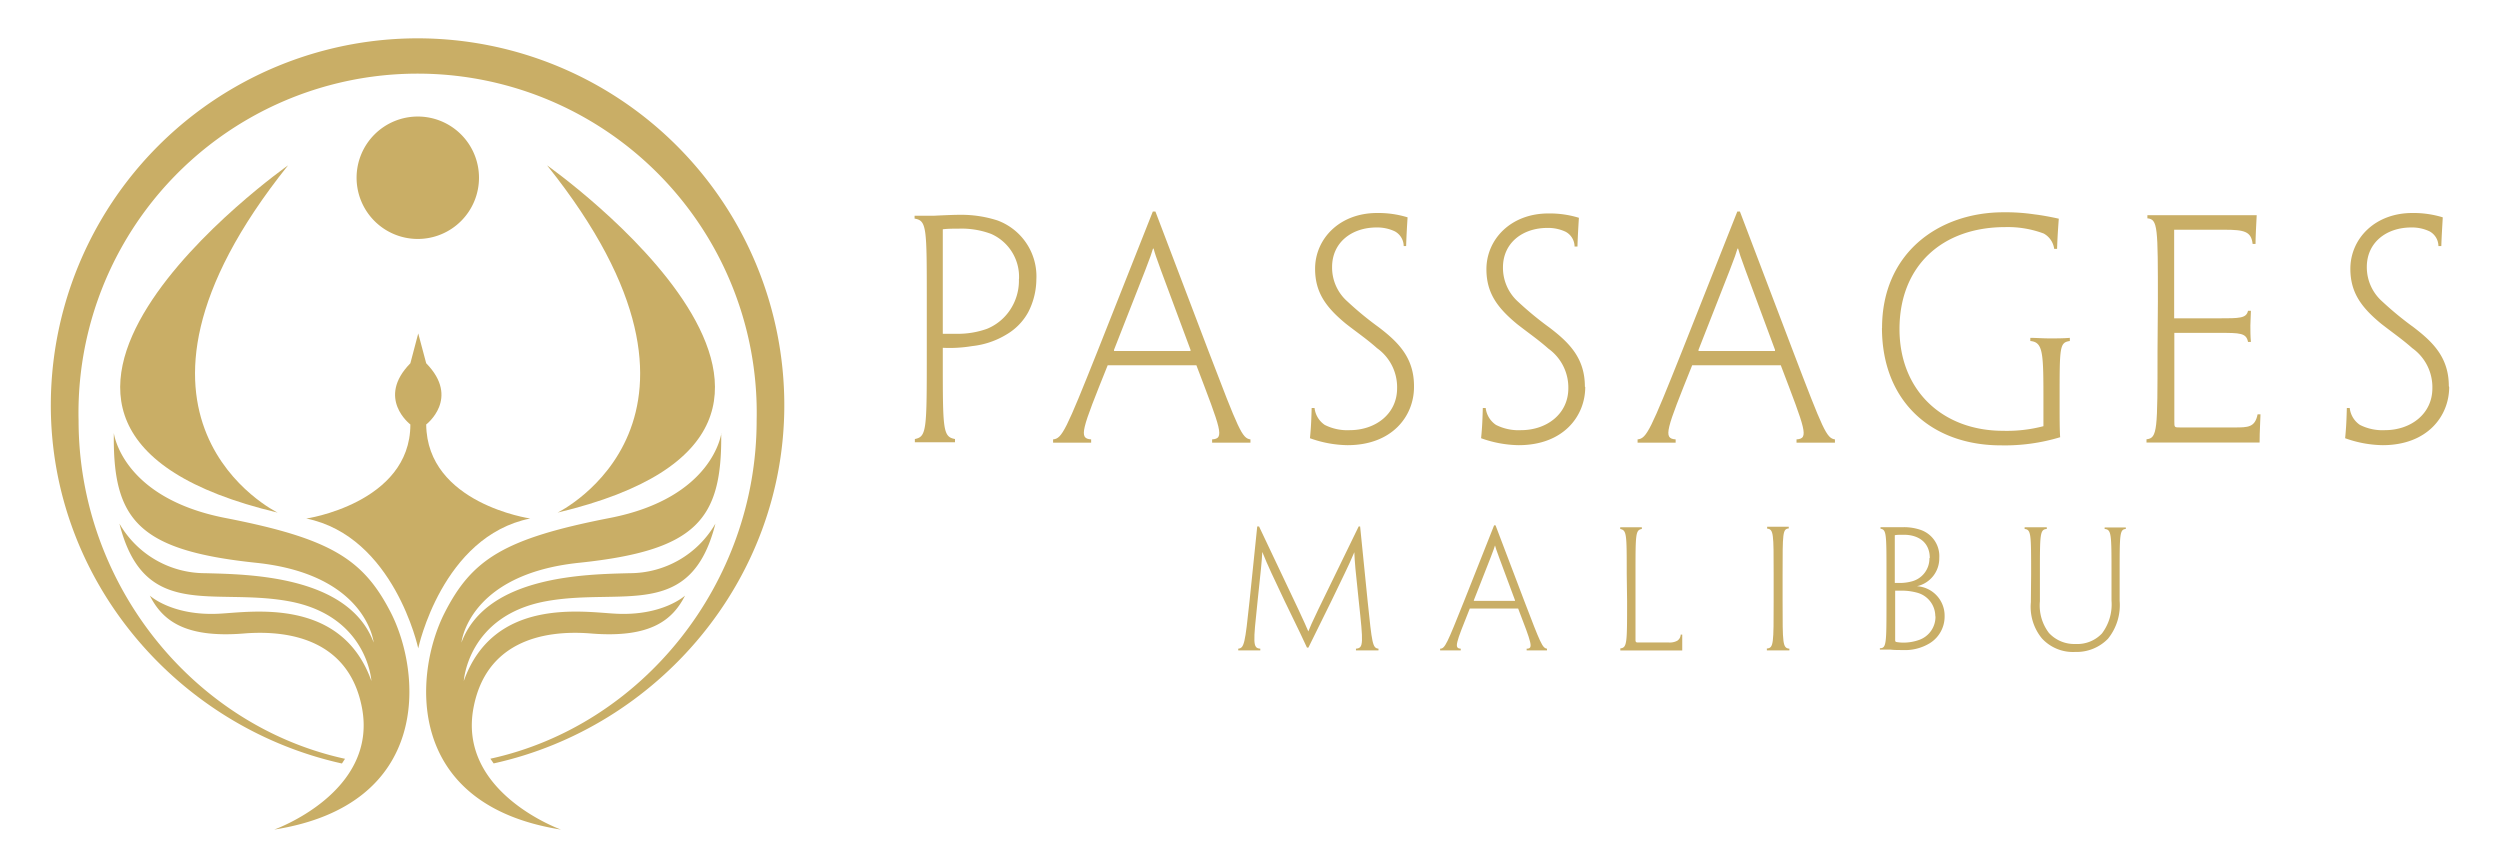 <?xml version="1.0" encoding="UTF-8"?> <svg xmlns="http://www.w3.org/2000/svg" height="92" viewBox="0 0 276 96" width="265"><g fill="#c9ae66"><path d="m112.45 30.87a5.18 5.18 0 0 0 -3.09-5 9.29 9.29 0 0 0 -3.54-.58c-.55 0-1.22 0-1.8.07v11.56h1.48a9.56 9.56 0 0 0 3.41-.55 5.61 5.61 0 0 0 2.44-1.93 5.83 5.83 0 0 0 1.09-3.57zm-10.2 2.44c0-8.17 0-8.91-1.35-9.13v-.32h2.18s1.93-.1 2.77-.1a13.11 13.11 0 0 1 4.18.61 6.59 6.59 0 0 1 4.34 6.53 8.07 8.07 0 0 1 -.9 3.63 6.44 6.44 0 0 1 -2.41 2.47 9.15 9.15 0 0 1 -3.79 1.28 15.22 15.22 0 0 1 -3.25.19v1.22c0 7.88 0 8.62 1.35 8.87v.36c-.74 0-1.35 0-2.19 0s-1.51 0-2.25 0v-.36c1.32-.26 1.32-1 1.32-9.74z"></path><path d="m131.42 38.82v-.13c-3.54-9.52-3.83-10.23-4.08-11.19h-.07c-.29 1-.58 1.7-4.31 11.19v.13zm-9.16 1.58c-2.89 7.2-3.25 8.1-1.83 8.2v.36c-.58 0-1.32 0-2.15 0s-1.58 0-2.06 0v-.36c1-.09 1.42-1 4.92-9.77l6.11-15.43h.29l5.88 15.46c3.35 8.75 3.7 9.61 4.63 9.74v.36c-.35 0-1 0-1.93 0s-1.8 0-2.31 0v-.36c1.41-.09 1-1-1.74-8.2z"></path><path d="m156.14 42.81c0 3.18-2.38 6.43-7.36 6.43a12.69 12.69 0 0 1 -4.15-.77c.13-1.25.16-2.28.19-3.34h.32a2.61 2.61 0 0 0 1.13 1.87 5.54 5.54 0 0 0 2.76.58c2.86 0 5.24-1.8 5.24-4.63a5.3 5.3 0 0 0 -2.22-4.44c-1.12-1-2.12-1.67-3.44-2.7-2.22-1.83-3.41-3.47-3.41-6.08 0-3.31 2.7-6.17 6.85-6.17a11 11 0 0 1 3.38.48c-.07 1.09-.13 2.15-.16 3.18h-.27a1.87 1.87 0 0 0 -1-1.64 4.55 4.55 0 0 0 -2-.42c-2.76 0-4.92 1.67-4.92 4.37a5 5 0 0 0 1.7 3.82 35.83 35.83 0 0 0 3.44 2.83c2.19 1.67 3.92 3.38 3.92 6.53z"></path><path d="m175.08 42.81c0 3.18-2.38 6.43-7.37 6.43a12.71 12.71 0 0 1 -4.15-.77c.13-1.25.16-2.28.19-3.34h.32a2.62 2.62 0 0 0 1.14 1.87 5.53 5.53 0 0 0 2.76.58c2.86 0 5.24-1.8 5.24-4.63a5.29 5.29 0 0 0 -2.21-4.39c-1.13-1-2.12-1.67-3.44-2.7-2.22-1.83-3.41-3.47-3.41-6.08 0-3.31 2.7-6.17 6.85-6.17a11 11 0 0 1 3.38.48c-.07 1.09-.13 2.15-.16 3.18h-.32a1.87 1.87 0 0 0 -1-1.64 4.53 4.53 0 0 0 -2-.42c-2.77 0-4.92 1.67-4.92 4.37a5.05 5.05 0 0 0 1.7 3.82 36.53 36.53 0 0 0 3.44 2.83c2.19 1.67 3.92 3.38 3.92 6.53z"></path><path d="m196.07 38.82v-.13c-3.53-9.52-3.82-10.23-4.08-11.19h-.07c-.29 1-.58 1.7-4.31 11.19v.13zm-9.16 1.58c-2.89 7.2-3.25 8.1-1.83 8.2v.36c-.58 0-1.32 0-2.15 0s-1.58 0-2.06 0v-.36c1-.09 1.42-1 4.92-9.77l6.11-15.43h.29l5.88 15.46c3.34 8.75 3.7 9.61 4.63 9.74v.36c-.35 0-1 0-1.93 0s-1.8 0-2.32 0v-.36c1.41-.09 1-1-1.74-8.2z"></path><path d="m207.91 36.28c0-8.33 6.3-12.8 13.44-12.8a21.69 21.69 0 0 1 3.41.23c.77.09 1.87.29 2.7.48-.13 1.74-.16 2.47-.19 3.34h-.32a2.27 2.27 0 0 0 -1.16-1.7 11.31 11.31 0 0 0 -4.25-.71c-7 0-11.7 4.31-11.7 11.28 0 6.82 4.79 11.25 11.45 11.25a15.94 15.94 0 0 0 4.47-.51v-2.54c0-5.53 0-6.75-1.45-6.88v-.35c.61 0 1.35.06 2.15.06s1.45 0 2.22-.06v.35c-1.13.16-1.13.64-1.13 6.27v.71c0 1.35 0 2.86.06 3.66a21.11 21.11 0 0 1 -6.56.9c-7.59 0-13.15-4.79-13.15-13z"></path><path d="m238.42 33.35c0-8.2 0-9.1-1.16-9.2v-.35h5.5 6.59c-.06 1.16-.13 2.41-.13 3.18h-.32c-.16-1.38-.9-1.57-3.15-1.57h-5.53v9.8h4.92c2.32 0 3.06 0 3.25-.83h.32c0 .55-.06 1.06-.06 1.61s0 1.22.06 1.83h-.32c-.19-1-.9-1-3.15-1h-5v9.78c0 .68 0 .68.64.68h6c1.51 0 2.28 0 2.57-1.45h.32c0 .39-.1 1.9-.1 3.12-1.77 0-4.37 0-6.82 0s-4.44 0-5.69 0v-.36c1.22-.13 1.22-1 1.22-9.74z"></path><path d="m270.64 42.81c0 3.18-2.38 6.43-7.36 6.43a12.71 12.71 0 0 1 -4.15-.77c.13-1.25.16-2.28.19-3.34h.32a2.6 2.6 0 0 0 1.13 1.87 5.54 5.54 0 0 0 2.76.58c2.86 0 5.25-1.8 5.25-4.63a5.3 5.3 0 0 0 -2.22-4.44c-1.13-1-2.12-1.67-3.44-2.7-2.22-1.83-3.41-3.47-3.41-6.08 0-3.31 2.7-6.17 6.85-6.17a11 11 0 0 1 3.37.48c-.06 1.09-.13 2.15-.16 3.18h-.32a1.87 1.87 0 0 0 -1-1.64 4.54 4.54 0 0 0 -2-.42c-2.77 0-4.92 1.67-4.92 4.37a5.05 5.05 0 0 0 1.71 3.82 36.14 36.14 0 0 0 3.44 2.83c2.19 1.67 3.92 3.38 3.92 6.53z"></path><path d="m138.8 58.23h.2c4.81 10.1 4.95 10.45 5.45 11.61.45-1.11.64-1.51 5.57-11.61h.16l.83 8.25c.49 4.73.54 5.2 1.2 5.27v.19c-.36 0-.71 0-1.13 0s-1 0-1.36 0v-.19c.85-.07.82-.54.31-5.27-.37-3.39-.45-4.37-.49-5.4-.68 1.62-1.29 2.78-2.54 5.4l-2.54 5.15h-.16c-1-2.18-1.86-3.85-2.47-5.15-1.22-2.58-1.86-3.9-2.47-5.43-.05 1-.16 2.09-.52 5.43-.5 4.73-.54 5.2.3 5.27v.19c-.4 0-.84 0-1.31 0s-.8 0-1.13 0v-.19c.66-.07.75-.54 1.25-5.27z"></path><path d="m167.31 66.46v-.07c-1.91-5.15-2.07-5.53-2.21-6.06-.16.52-.31.92-2.34 6.06v.07zm-5 .85c-1.56 3.9-1.76 4.39-1 4.44v.19c-.32 0-.71 0-1.17 0s-.85 0-1.11 0v-.19c.54 0 .76-.54 2.66-5.29l3.31-8.35h.16l3.18 8.37c1.81 4.73 2 5.2 2.51 5.27v.19c-.19 0-.56 0-1 0s-1 0-1.25 0v-.19c.77 0 .56-.54-.94-4.44z"></path><path d="m179.67 63.51c0-4.44 0-4.85-.72-5v-.19h1.17 1.22v.19c-.7.12-.7.54-.7 5v7.31c0 .17.07.24.21.24h3.41a1.76 1.76 0 0 0 1-.19.85.85 0 0 0 .38-.68h.17v1.76c-.94 0-2.35 0-3.67 0-1.48 0-2.84 0-3.18 0v-.23c.75-.09.75-.54.75-5.24z"></path><path d="m196.91 66.48c0 4.74 0 5.2.75 5.27v.19c-.33 0-.76 0-1.25 0s-.86 0-1.24 0v-.21c.75-.05.75-.52.75-5.26v-3c0-4.44 0-4.93-.72-5v-.21h1.17 1.22v.19c-.68.05-.68.54-.68 5z"></path><path d="m213.8 68.17a2.7 2.7 0 0 0 -2-2.61 6.48 6.48 0 0 0 -1.72-.23c-.17 0-.54 0-.72 0v5.33c0 .28 0 .3.13.35a4.53 4.53 0 0 0 .83.07 5.22 5.22 0 0 0 1.72-.31 2.71 2.71 0 0 0 1.78-2.59zm-.61-6.44c0-1.76-1.27-2.58-2.87-2.58-.43 0-.78 0-1 .05v5.28h.47a5.05 5.05 0 0 0 1.36-.16 2.61 2.61 0 0 0 2-2.59zm1.64 6.42a3.46 3.46 0 0 1 -1.65 3 5.27 5.27 0 0 1 -3 .75c-.45 0-1 0-1.34-.05h-1.17v-.15c.73 0 .73-.49.73-5.22v-3c0-4.44 0-4.89-.66-5v-.17h1.06 1.48a5.71 5.71 0 0 1 1.84.28 3.07 3.07 0 0 1 2.12 3.12 3.15 3.15 0 0 1 -2.47 3.13 3.26 3.26 0 0 1 3.06 3.27z"></path><path d="m224.4 63.51c0-4.44 0-4.93-.72-5v-.19h1.27 1.18v.19c-.76.05-.76.54-.76 5v3a5 5 0 0 0 1 3.5 3.81 3.81 0 0 0 2.94 1.22 3.75 3.75 0 0 0 2.92-1.16 5.33 5.33 0 0 0 1.06-3.64v-2.92c0-4.44 0-4.94-.76-5v-.17h1.18 1.16v.17c-.68.05-.68.56-.68 5v2.94a5.91 5.91 0 0 1 -1.29 4.2 4.84 4.84 0 0 1 -3.62 1.46 4.66 4.66 0 0 1 -3.69-1.5 5.5 5.5 0 0 1 -1.22-4z"></path><path d="m12.33 47.89s.86 7.16 12.32 9.4c11.7 2.28 15.29 4.54 18.35 10.53 3.36 6.65 4.53 21.18-12.93 23.94 0 0 11.52-4.09 9.7-13.51-1.37-7.09-7.4-8.64-13.07-8.18-6.67.54-9.05-1.56-10.39-4.19 0 0 2.46 2.27 7.66 2 3.53-.17 13.53-1.88 16.85 7.44 0 0-.43-7.23-9.15-8.82-8.42-1.53-16 2.21-18.72-8.58a10.94 10.94 0 0 0 9.49 5.48c4.56.13 15.84.18 18.63 7.67 0 0-.76-7.54-13-8.82-13.07-1.37-15.87-4.75-15.74-14.36"></path><path d="m30.45 56.7s-21.31-10.34 1.15-38.41c0 0-41 28.9-1.15 38.41"></path><path d="m79.53 47.89s-.86 7.16-12.33 9.4c-11.68 2.28-15.26 4.54-18.3 10.53-3.36 6.65-4.54 21.18 12.89 23.94 0 0-11.48-4.09-9.67-13.51 1.36-7.09 7.37-8.64 13-8.18 6.67.54 9.05-1.56 10.39-4.19 0 0-2.46 2.27-7.65 2-3.54-.17-13.5-1.89-16.82 7.44 0 0 .43-7.23 9.11-8.82 8.41-1.53 16 2.21 18.72-8.58a10.94 10.94 0 0 1 -9.5 5.48c-4.55.13-15.8.18-18.59 7.67 0 0 .75-7.54 13-8.82 13-1.36 15.85-4.75 15.73-14.35"></path><path d="m61.41 56.7s21.31-10.34-1.16-38.41c0 0 41 28.9 1.16 38.41"></path><path d="m46 71.71s2.62-12.38 12.38-14.36c0 0-11.41-1.65-11.5-10.4 0 0 3.8-2.89 0-6.77l-.88-3.3-.87 3.3c-3.81 3.88 0 6.77 0 6.77 0 8.75-11.72 10.46-11.52 10.4 9.73 1.98 12.39 14.36 12.39 14.36"></path><path d="m52.72 19.66a6.77 6.77 0 1 1 -6.77-6.77 6.77 6.77 0 0 1 6.77 6.77"></path><path d="m46 4.24a40.59 40.59 0 0 0 -40.64 40.59c0 19.38 14 35.58 32.2 39.62l.34-.52c-16.9-3.69-29.47-19.45-29.47-37.41a37.51 37.51 0 1 1 75 0c0 18-12.62 33.72-29.45 37.4l.36.52c18.16-4 32.15-20.24 32.15-39.62a40.58 40.58 0 0 0 -40.49-40.58"></path></g></svg> 